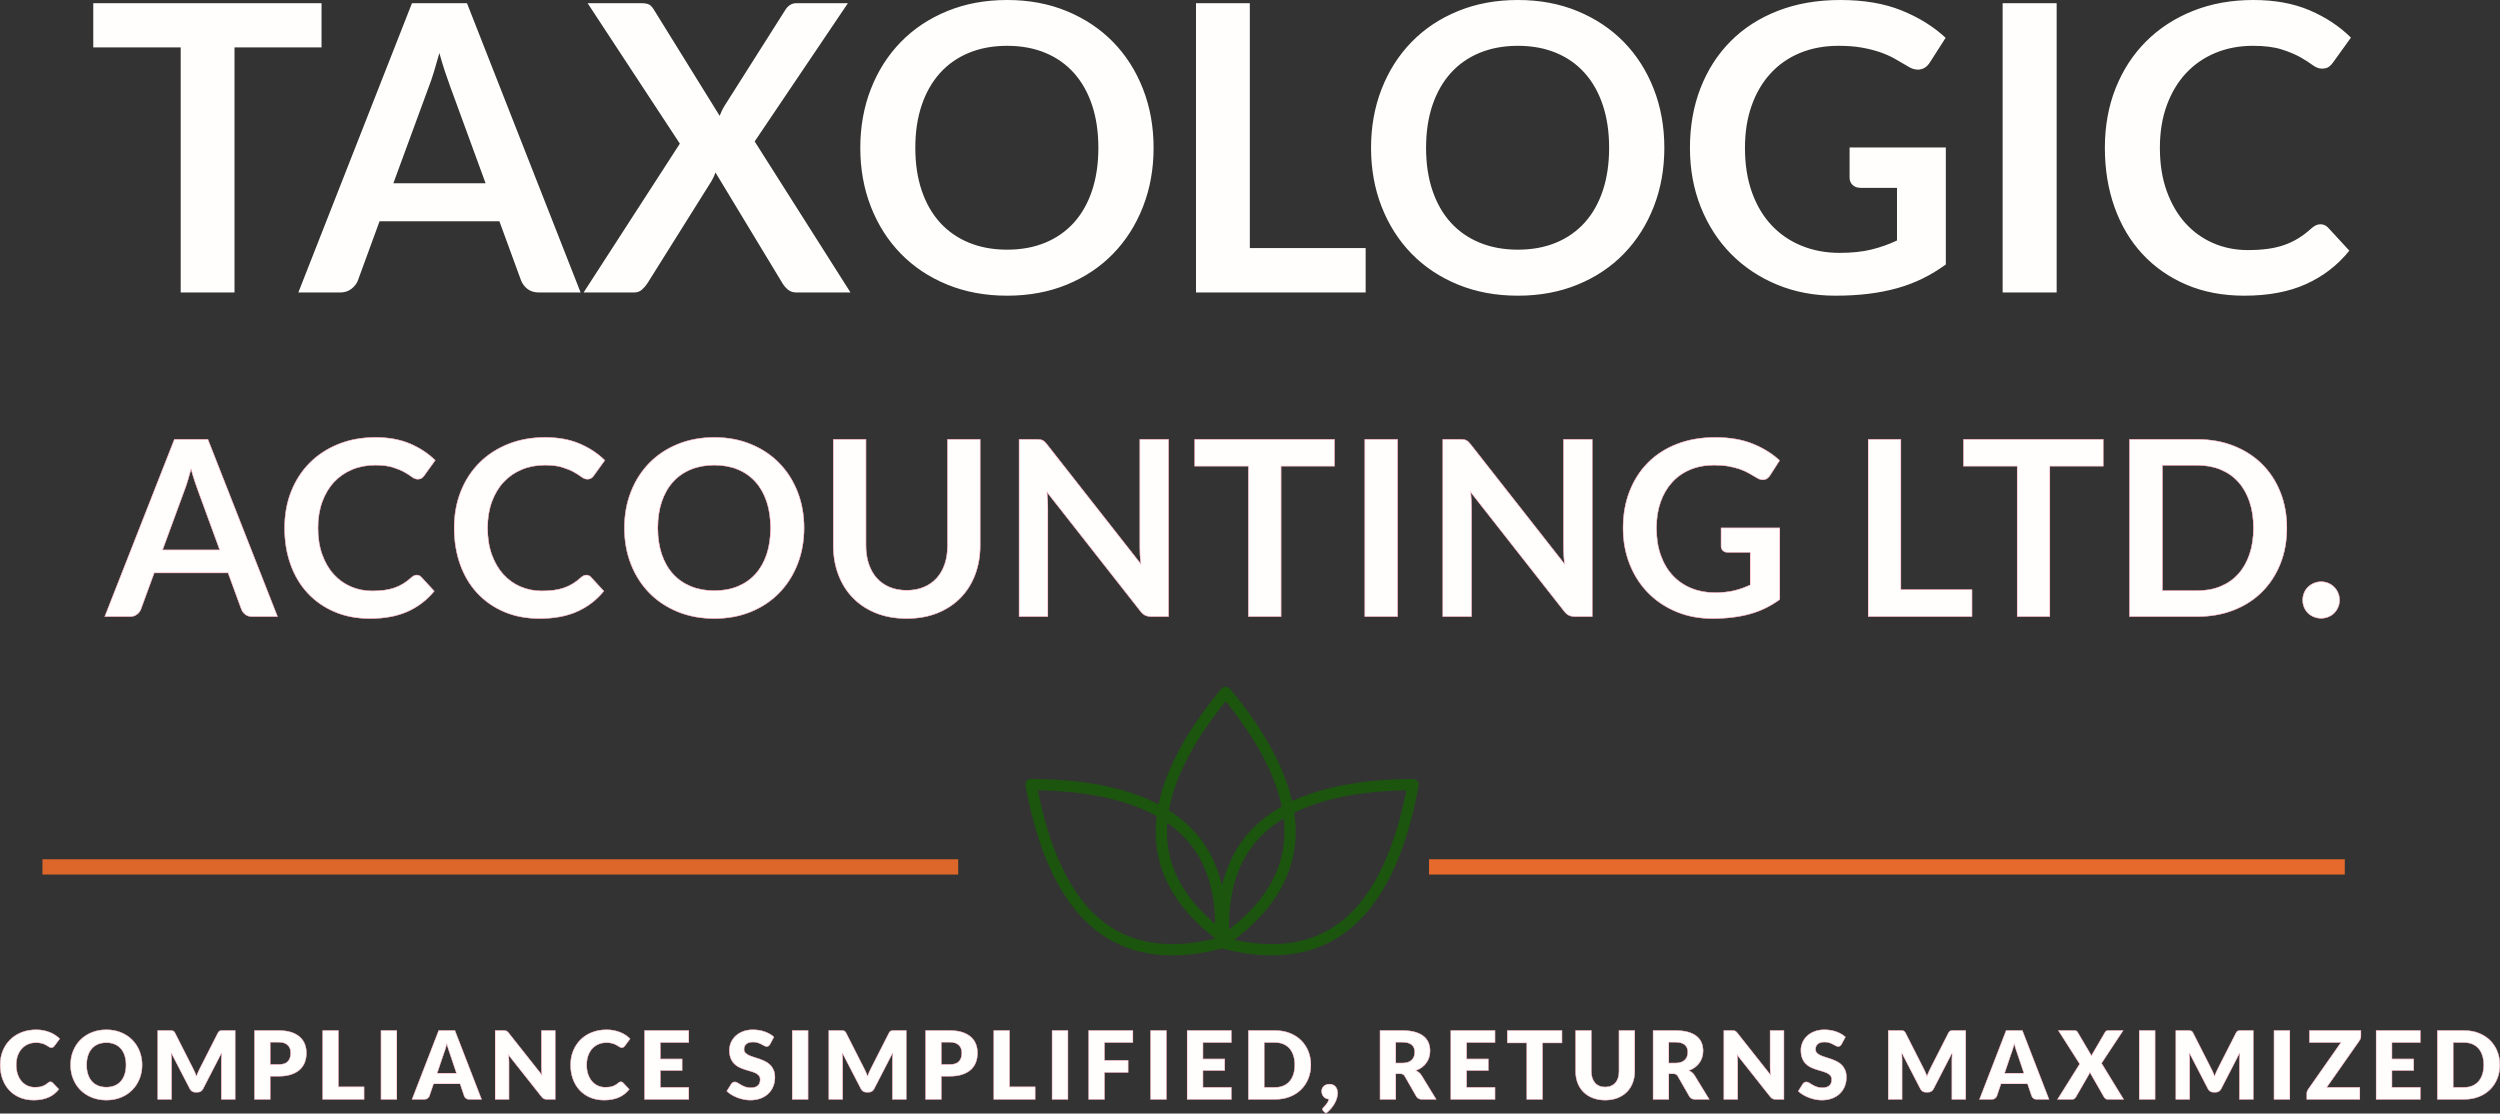 <svg xmlns="http://www.w3.org/2000/svg" xmlns:xlink="http://www.w3.org/1999/xlink" viewBox="634.843 441.343 327.601 145.917" width="5000" height="2227.05" preserveAspectRatio="none"><rect x="634.843" y="441.343" width="327.601" height="145.917" fill="#333333" stroke="none"/><defs></defs><style>.a5kldYRpCPfillColor {fill:#E66A2C;fill-opacity:0.95;}.aa88RDAGWjo0filter-floo {flood-color:#206B0D;flood-opacity:0.5;}.aD-YM9nyY4color {fill:#FFFEFC;fill-opacity:1;}.aD6z1nYkhcolor {fill:#FFFEFC;fill-opacity:1;}.aIptOCySncolors-0 {fill:#1B550E;fill-opacity:1;}.aIptOCySncolors-3 {fill:#F3B340;fill-opacity:1;}.aIptOCySncolors-4 {fill:#E66A2C;fill-opacity:1;}.aIptOCySncolors-5 {fill:#F094A7;fill-opacity:1;}.aIptOCySncolors-6 {fill:#F3B340;fill-opacity:1;}.aIptOCySncolors-7 {fill:#E66A2C;fill-opacity:1;}.akkR3kcQilcolor {fill:#FFFEFC;fill-opacity:1;}.aq6WP-wJgVfillColor {fill:#E66A2C;fill-opacity:1;}.aq6WP-wJgVstrokeColor-str {stroke:#364C63;stroke-opacity:1;}.icon3 {fill:#F094A7;fill-opacity:1;}.icon3-str {stroke:#F094A7;stroke-opacity:1;}.shape {fill:#E9E3D7;fill-opacity:1;}.shapeStroke-str {stroke:#364C63;stroke-opacity:1;}</style><defs><filter x="769.222" y="531.349" width="51.533" height="35.186" id="a88RDAGWjo" filterUnits="userSpaceOnUse" primitiveUnits="userSpaceOnUse" color-interpolation-filters="sRGB"></filter></defs><g opacity="1" transform="rotate(0 640.405 553.942)"><svg width="120" height="2" x="640.405" y="553.942" preserveAspectRatio="none" viewBox="0 0 120 2"><defs><rect x="0" y="0" width="120" height="2" rx="0px" ry="0px" id="id-5kldYRpCP"></rect></defs><use class="a5kldYRpCPfillColor shapeStroke-str" style="stroke-width:0;" xlink:href="#id-5kldYRpCP"></use></svg></g><g opacity="1" transform="rotate(0 769.222 531.349)"><svg width="51.533" height="35.186" x="769.222" y="531.349" preserveAspectRatio="none" viewBox="19.999 45.376 160.001 109.248"><g transform="matrix(1 0 0 1 0 0)"><g><path d="M120.23 154.624c-6.238 0-12.903-.92-19.976-2.761a2.286 2.286 0 0 1-1.709-2.033c-1.549-19.328 2.791-34.715 12.903-45.73 12.783-13.927 35.069-21.078 66.247-21.254.665.166 1.334.296 1.768.818.439.522.622 1.212.499 1.883-5.591 30.676-16.503 51.385-32.436 61.552-7.852 5.011-16.988 7.525-27.296 7.525zm-17.236-6.797c16.793 4.065 30.936 2.514 42.066-4.589 14.356-9.157 24.399-27.914 29.879-55.776-28.387.558-48.602 7.193-60.116 19.735-8.931 9.733-12.907 23.398-11.829 40.63z" data-color="1" class="aIptOCySncolors-0"></path><path d="M79.769 154.624c-10.31 0-19.443-2.51-27.297-7.525-15.934-10.167-26.847-30.876-32.436-61.552a2.29 2.29 0 0 1 2.255-2.701h.013c31.178.177 53.468 7.329 66.249 21.254 10.107 11.015 14.449 26.402 12.898 45.73a2.286 2.286 0 0 1-1.709 2.033c-7.071 1.84-13.737 2.761-19.973 2.761zM25.063 87.462c5.48 27.861 15.523 46.619 29.875 55.776 11.136 7.108 25.279 8.65 42.063 4.589 1.084-17.232-2.891-30.897-11.822-40.63C73.667 94.655 53.45 88.02 25.063 87.462zm74.105 62.185h.043-.043z" data-color="1" class="aIptOCySncolors-0"></path><path d="M101.456 150.277c-.464 0-.929-.145-1.329-.426-15.8-11.237-24.795-24.45-26.736-39.275-2.452-18.742 6.398-40.412 26.302-64.411.869-1.052 2.659-1.052 3.528 0 19.904 23.999 28.754 45.668 26.3 64.411-1.939 14.824-10.934 28.038-26.734 39.275a2.325 2.325 0 0 1-1.331.426zm0-99.032c-17.82 22.107-25.731 41.857-23.523 58.739 1.715 13.099 9.626 24.923 23.523 35.171 13.895-10.248 21.808-22.073 23.521-35.171 2.212-16.882-5.701-36.632-23.521-58.739z" data-color="1" class="aIptOCySncolors-0"></path></g></g></svg></g><g opacity="1" transform="rotate(0 648.536 498.636)"><svg width="292.905" height="23.785" x="648.536" y="498.636" preserveAspectRatio="none" viewBox="0.12 12.76 364.02 29.56"><g transform="matrix(1 0 0 1 0 0)" class="aD6z1nYkhcolor"><defs><path id="id-D6z1nYkh15" d="M16.98 13.08L28.34 42L24.18 42Q23.48 42 23.03 41.65Q22.58 41.30 22.38 40.78L22.38 40.78L20.22 34.88L8.24 34.88L6.08 40.78Q5.92 41.24 5.45 41.62Q4.98 42 4.30 42L4.30 42L0.12 42L11.48 13.08L16.98 13.08ZM13.14 21.50L9.62 31.08L18.84 31.08L15.32 21.46Q15.08 20.82 14.79 19.95Q14.50 19.08 14.22 18.06L14.22 18.06Q13.94 19.08 13.67 19.96Q13.40 20.84 13.14 21.50L13.14 21.50Z M50.98 35.18L50.98 35.18Q51.42 35.18 51.74 35.52L51.74 35.52L53.86 37.82Q52.10 40 49.53 41.16Q46.96 42.32 43.36 42.32L43.36 42.32Q40.14 42.32 37.57 41.22Q35 40.12 33.18 38.16Q31.36 36.20 30.39 33.48Q29.42 30.76 29.42 27.54L29.42 27.54Q29.42 24.28 30.50 21.57Q31.58 18.86 33.54 16.90Q35.50 14.94 38.23 13.85Q40.96 12.76 44.26 12.76L44.26 12.76Q47.48 12.76 49.89 13.79Q52.30 14.82 54.02 16.52L54.02 16.52L52.22 19.02Q52.06 19.26 51.81 19.44Q51.56 19.62 51.12 19.62L51.12 19.62Q50.66 19.62 50.18 19.26Q49.70 18.90 48.96 18.48Q48.22 18.06 47.09 17.70Q45.96 17.34 44.22 17.34L44.22 17.34Q42.18 17.34 40.47 18.05Q38.76 18.76 37.53 20.08Q36.30 21.40 35.61 23.29Q34.92 25.18 34.92 27.54L34.92 27.54Q34.92 29.98 35.61 31.88Q36.30 33.78 37.48 35.08Q38.66 36.38 40.26 37.07Q41.86 37.76 43.70 37.76L43.70 37.76Q44.80 37.76 45.69 37.64Q46.58 37.52 47.33 37.26Q48.08 37 48.75 36.59Q49.42 36.18 50.08 35.58L50.08 35.58Q50.28 35.40 50.50 35.29Q50.72 35.18 50.98 35.18Z M78.60 35.18L78.60 35.18Q79.04 35.18 79.36 35.52L79.36 35.52L81.48 37.82Q79.72 40 77.15 41.16Q74.58 42.32 70.98 42.32L70.98 42.32Q67.76 42.32 65.19 41.22Q62.62 40.12 60.80 38.16Q58.98 36.20 58.01 33.48Q57.04 30.76 57.04 27.54L57.04 27.54Q57.04 24.28 58.12 21.57Q59.20 18.86 61.16 16.90Q63.12 14.94 65.85 13.85Q68.58 12.76 71.88 12.76L71.88 12.76Q75.10 12.76 77.51 13.79Q79.92 14.82 81.64 16.52L81.64 16.52L79.84 19.02Q79.68 19.26 79.43 19.44Q79.18 19.62 78.74 19.62L78.74 19.62Q78.28 19.62 77.80 19.26Q77.32 18.90 76.58 18.48Q75.84 18.06 74.71 17.70Q73.58 17.34 71.84 17.34L71.84 17.34Q69.80 17.34 68.09 18.05Q66.38 18.76 65.15 20.08Q63.92 21.40 63.23 23.29Q62.54 25.18 62.54 27.54L62.54 27.54Q62.54 29.98 63.23 31.88Q63.92 33.78 65.10 35.08Q66.28 36.38 67.88 37.07Q69.48 37.76 71.32 37.76L71.32 37.76Q72.42 37.76 73.31 37.64Q74.20 37.52 74.95 37.26Q75.70 37 76.37 36.59Q77.04 36.18 77.70 35.58L77.70 35.58Q77.90 35.40 78.12 35.29Q78.34 35.18 78.60 35.18Z M114.08 27.54L114.08 27.54Q114.08 30.72 113.02 33.43Q111.96 36.14 110.04 38.12Q108.12 40.10 105.42 41.21Q102.72 42.32 99.44 42.32L99.44 42.32Q96.16 42.32 93.45 41.21Q90.74 40.10 88.81 38.12Q86.88 36.14 85.82 33.43Q84.76 30.72 84.76 27.54L84.76 27.54Q84.76 24.36 85.82 21.65Q86.88 18.94 88.81 16.96Q90.74 14.98 93.45 13.87Q96.16 12.76 99.44 12.76L99.44 12.76Q102.72 12.76 105.42 13.88Q108.12 15 110.04 16.97Q111.96 18.94 113.02 21.65Q114.08 24.36 114.08 27.54ZM108.56 27.54L108.56 27.54Q108.56 25.16 107.93 23.27Q107.30 21.38 106.12 20.06Q104.94 18.74 103.25 18.04Q101.56 17.34 99.44 17.34L99.44 17.34Q97.32 17.34 95.62 18.04Q93.92 18.74 92.73 20.06Q91.54 21.38 90.90 23.27Q90.26 25.16 90.26 27.54L90.26 27.54Q90.26 29.92 90.90 31.81Q91.54 33.70 92.73 35.01Q93.92 36.32 95.62 37.02Q97.32 37.72 99.44 37.72L99.44 37.72Q101.56 37.72 103.25 37.02Q104.94 36.32 106.12 35.01Q107.30 33.70 107.93 31.81Q108.56 29.92 108.56 27.54Z M130.76 37.66L130.76 37.66Q132.32 37.66 133.55 37.14Q134.78 36.62 135.63 35.68Q136.48 34.74 136.93 33.40Q137.38 32.06 137.38 30.40L137.38 30.40L137.38 13.08L142.76 13.08L142.76 30.40Q142.76 32.98 141.93 35.17Q141.10 37.36 139.54 38.95Q137.98 40.54 135.76 41.43Q133.54 42.32 130.76 42.32L130.76 42.32Q127.98 42.32 125.76 41.43Q123.54 40.54 121.99 38.95Q120.44 37.36 119.61 35.17Q118.78 32.98 118.78 30.40L118.78 30.40L118.78 13.08L124.16 13.08L124.16 30.38Q124.16 32.04 124.61 33.38Q125.06 34.72 125.90 35.67Q126.74 36.62 127.97 37.14Q129.20 37.66 130.76 37.66Z M151.86 13.08L151.86 13.08Q152.22 13.08 152.46 13.11Q152.70 13.14 152.89 13.23Q153.08 13.32 153.26 13.49Q153.44 13.66 153.66 13.94L153.66 13.94L168.84 33.28Q168.76 32.58 168.73 31.91Q168.70 31.24 168.70 30.66L168.70 30.66L168.70 13.08L173.44 13.08L173.44 42L170.66 42Q170.02 42 169.60 41.80Q169.18 41.60 168.78 41.08L168.78 41.08L153.66 21.82Q153.72 22.46 153.75 23.09Q153.78 23.72 153.78 24.24L153.78 24.24L153.78 42L149.04 42L149.04 13.08L151.86 13.08Z M177.64 13.08L200.46 13.08L200.46 17.50L191.76 17.50L191.76 42L186.38 42L186.38 17.50L177.64 17.50L177.64 13.08Z M210.74 13.08L210.74 42L205.34 42L205.34 13.08L210.74 13.08Z M220.86 13.08L220.86 13.08Q221.22 13.08 221.46 13.11Q221.70 13.14 221.89 13.23Q222.08 13.32 222.26 13.49Q222.44 13.66 222.66 13.94L222.66 13.94L237.84 33.28Q237.76 32.58 237.73 31.91Q237.70 31.24 237.70 30.66L237.70 30.66L237.70 13.08L242.44 13.08L242.44 42L239.66 42Q239.02 42 238.60 41.80Q238.18 41.60 237.78 41.08L237.78 41.08L222.66 21.82Q222.72 22.46 222.75 23.09Q222.78 23.72 222.78 24.24L222.78 24.24L222.78 42L218.04 42L218.04 13.08L220.86 13.08Z M262.36 38.04L262.36 38.04Q264.18 38.04 265.53 37.71Q266.88 37.38 268.10 36.80L268.10 36.80L268.10 31.54L264.48 31.54Q263.96 31.54 263.66 31.25Q263.36 30.96 263.36 30.54L263.36 30.54L263.36 27.50L272.98 27.50L272.98 39.20Q271.88 40 270.69 40.59Q269.50 41.18 268.15 41.56Q266.80 41.94 265.26 42.13Q263.72 42.32 261.94 42.32L261.94 42.32Q258.78 42.32 256.12 41.22Q253.46 40.12 251.52 38.16Q249.58 36.20 248.49 33.48Q247.40 30.76 247.40 27.54L247.40 27.54Q247.40 24.28 248.46 21.56Q249.52 18.84 251.47 16.88Q253.42 14.92 256.20 13.84Q258.98 12.76 262.44 12.76L262.44 12.76Q265.98 12.76 268.57 13.81Q271.16 14.86 272.96 16.54L272.96 16.54L271.40 18.98Q270.94 19.72 270.18 19.72L270.18 19.72Q269.70 19.72 269.20 19.40L269.20 19.40Q268.56 19.02 267.89 18.64Q267.22 18.26 266.41 17.98Q265.60 17.70 264.59 17.52Q263.58 17.34 262.26 17.34L262.26 17.34Q260.12 17.34 258.39 18.06Q256.66 18.78 255.44 20.12Q254.22 21.46 253.56 23.34Q252.90 25.22 252.90 27.54L252.90 27.54Q252.90 30.04 253.60 31.99Q254.30 33.94 255.56 35.28Q256.82 36.62 258.56 37.33Q260.30 38.04 262.36 38.04Z M292.70 13.08L292.70 37.56L304.28 37.56L304.28 42L287.32 42L287.32 13.08L292.70 13.08Z M302.84 13.08L325.66 13.08L325.66 17.50L316.96 17.50L316.96 42L311.58 42L311.58 17.50L302.84 17.50L302.84 13.08Z M355.56 27.54L355.56 27.54Q355.56 30.72 354.50 33.38Q353.44 36.04 351.52 37.96Q349.60 39.88 346.90 40.94Q344.20 42 340.92 42L340.92 42L329.88 42L329.88 13.08L340.92 13.08Q344.20 13.08 346.90 14.15Q349.60 15.22 351.52 17.13Q353.44 19.04 354.50 21.70Q355.56 24.36 355.56 27.54ZM350.06 27.54L350.06 27.54Q350.06 25.16 349.42 23.27Q348.78 21.38 347.60 20.07Q346.42 18.76 344.73 18.06Q343.04 17.36 340.92 17.36L340.92 17.36L335.30 17.36L335.30 37.72L340.92 37.72Q343.04 37.72 344.73 37.02Q346.42 36.32 347.60 35.01Q348.78 33.70 349.42 31.81Q350.06 29.92 350.06 27.54Z M358.08 39.28L358.08 39.28Q358.08 38.66 358.31 38.10Q358.54 37.54 358.95 37.14Q359.36 36.74 359.92 36.50Q360.48 36.26 361.12 36.26L361.12 36.26Q361.74 36.26 362.30 36.50Q362.86 36.74 363.26 37.14Q363.66 37.54 363.90 38.10Q364.14 38.66 364.14 39.28L364.14 39.28Q364.14 39.92 363.90 40.47Q363.66 41.02 363.26 41.42Q362.86 41.82 362.30 42.05Q361.74 42.28 361.12 42.28L361.12 42.28Q360.48 42.28 359.92 42.05Q359.36 41.82 358.95 41.42Q358.54 41.02 358.31 40.47Q358.08 39.92 358.08 39.28Z"></path></defs><clipPath id="id-D6z1nYkh15-clip"><use xlink:href="#id-D6z1nYkh15"></use></clipPath><g clip-path="url(#id-D6z1nYkh15-clip)"><use xlink:href="#id-D6z1nYkh15" class="icon3-str" style="stroke-width:0.15;"></use></g></g></svg></g><g opacity="1" transform="rotate(0 634.843 576.26)"><svg width="327.601" height="11" x="634.843" y="576.26" preserveAspectRatio="none" viewBox="0.72 -29.46 1052.92 35.36"><g transform="matrix(1 0 0 1 0 0)" class="aD-YM9nyY4color"><defs><path id="id-D-YM9nyY440" d="M21.98-7.54L21.98-7.54Q22.22-7.54 22.46-7.45Q22.70-7.36 22.92-7.14L22.92-7.14L25.60-4.32Q23.84-2.02 21.19-0.85Q18.54 0.32 14.92 0.32L14.92 0.32Q11.60 0.32 8.97-0.81Q6.34-1.94 4.51-3.93Q2.68-5.92 1.70-8.65Q0.72-11.38 0.72-14.58L0.72-14.58Q0.72-17.84 1.84-20.57Q2.96-23.30 4.97-25.28Q6.98-27.26 9.78-28.36Q12.58-29.46 15.96-29.46L15.96-29.46Q17.60-29.46 19.05-29.17Q20.50-28.88 21.76-28.37Q23.02-27.86 24.08-27.15Q25.14-26.44 25.96-25.58L25.96-25.58L23.68-22.52Q23.46-22.24 23.16-22.01Q22.86-21.78 22.32-21.78L22.32-21.78Q21.96-21.78 21.64-21.94Q21.32-22.10 20.96-22.33Q20.60-22.56 20.17-22.83Q19.74-23.10 19.15-23.33Q18.56-23.56 17.77-23.72Q16.98-23.88 15.92-23.88L15.92-23.88Q14.08-23.88 12.56-23.23Q11.04-22.58 9.95-21.37Q8.86-20.16 8.25-18.44Q7.64-16.72 7.64-14.58L7.64-14.58Q7.64-12.34 8.25-10.60Q8.86-8.86 9.91-7.67Q10.96-6.48 12.36-5.86Q13.76-5.24 15.36-5.24L15.36-5.24Q16.28-5.24 17.04-5.33Q17.80-5.42 18.45-5.64Q19.10-5.86 19.69-6.21Q20.28-6.56 20.88-7.08L20.88-7.08Q21.12-7.28 21.40-7.41Q21.68-7.54 21.98-7.54Z M60.64-14.58L60.64-14.58Q60.64-11.42 59.55-8.70Q58.46-5.98 56.48-3.97Q54.50-1.96 51.71-0.82Q48.92 0.32 45.52 0.32L45.52 0.32Q42.12 0.32 39.32-0.82Q36.52-1.96 34.53-3.97Q32.54-5.98 31.45-8.70Q30.36-11.42 30.36-14.58L30.36-14.58Q30.36-17.74 31.45-20.46Q32.54-23.18 34.53-25.18Q36.52-27.18 39.32-28.32Q42.12-29.46 45.52-29.46L45.52-29.46Q48.92-29.46 51.71-28.31Q54.50-27.16 56.48-25.16Q58.46-23.16 59.55-20.44Q60.64-17.72 60.64-14.58ZM53.72-14.58L53.72-14.58Q53.72-16.74 53.16-18.47Q52.60-20.20 51.55-21.40Q50.50-22.60 48.98-23.24Q47.46-23.88 45.52-23.88L45.52-23.88Q43.56-23.88 42.03-23.24Q40.50-22.60 39.45-21.40Q38.40-20.20 37.84-18.47Q37.28-16.74 37.28-14.58L37.28-14.58Q37.28-12.40 37.84-10.67Q38.40-8.94 39.45-7.74Q40.50-6.54 42.03-5.91Q43.56-5.28 45.52-5.28L45.52-5.28Q47.46-5.28 48.98-5.91Q50.50-6.54 51.55-7.74Q52.60-8.94 53.16-10.67Q53.72-12.40 53.72-14.58Z M81.98-13.32L81.98-13.32Q82.38-12.56 82.75-11.74Q83.12-10.92 83.46-10.06L83.46-10.06Q83.80-10.94 84.18-11.77Q84.56-12.60 84.96-13.38L84.96-13.38L92.44-28.10Q92.64-28.48 92.85-28.69Q93.06-28.90 93.32-29Q93.58-29.10 93.91-29.12Q94.24-29.14 94.68-29.14L94.68-29.14L99.84-29.14L99.84 0L93.88 0L93.88-16.76Q93.88-17.98 94-19.40L94-19.40L86.28-4.42Q85.92-3.72 85.31-3.36Q84.70-3 83.92-3L83.92-3L83-3Q82.22-3 81.61-3.36Q81-3.72 80.64-4.42L80.64-4.42L72.88-19.42Q72.96-18.72 73-18.03Q73.04-17.34 73.04-16.76L73.04-16.76L73.04 0L67.08 0L67.08-29.14L72.24-29.14Q72.68-29.14 73.01-29.12Q73.34-29.10 73.60-29Q73.86-28.90 74.07-28.69Q74.28-28.48 74.48-28.10L74.48-28.10L81.98-13.32Z M118.12-9.74L114.60-9.74L114.60 0L107.84 0L107.84-29.14L118.12-29.14Q121.20-29.14 123.41-28.41Q125.62-27.68 127.05-26.40Q128.48-25.12 129.16-23.38Q129.84-21.64 129.84-19.62L129.84-19.62Q129.84-17.44 129.14-15.62Q128.44-13.80 127.00-12.50Q125.56-11.20 123.35-10.47Q121.14-9.74 118.12-9.74L118.12-9.74ZM114.60-24.08L114.60-14.84L118.12-14.84Q120.76-14.84 121.92-16.10Q123.08-17.36 123.08-19.62L123.08-19.62Q123.08-20.62 122.78-21.44Q122.48-22.26 121.87-22.85Q121.26-23.44 120.33-23.76Q119.40-24.08 118.12-24.08L118.12-24.08L114.60-24.08Z M143.32-29.14L143.32-5.40L154.12-5.40L154.12 0L136.56 0L136.56-29.14L143.32-29.14Z M167.92-29.14L167.92 0L161.12 0L161.12-29.14L167.92-29.14Z M192.36-29.14L203.64 0L198.40 0Q197.52 0 196.95-0.41Q196.38-0.82 196.16-1.46L196.16-1.46L194.44-6.54L183.36-6.54L181.64-1.46Q181.44-0.90 180.86-0.45Q180.28 0 179.44 0L179.44 0L174.16 0L185.44-29.14L192.36-29.14ZM187.60-19.08L184.92-11.14L192.88-11.14L190.20-19.12Q189.94-19.88 189.59-20.91Q189.24-21.94 188.90-23.14L188.90-23.14Q188.58-21.92 188.24-20.88Q187.90-19.84 187.60-19.08L187.60-19.08Z M212.76-29.14L212.76-29.14Q213.20-29.14 213.50-29.10Q213.80-29.06 214.04-28.95Q214.28-28.84 214.50-28.64Q214.72-28.44 215.00-28.10L215.00-28.10L228.84-10.60Q228.76-11.44 228.72-12.23Q228.68-13.02 228.68-13.72L228.68-13.72L228.68-29.14L234.64-29.14L234.64 0L231.12 0Q230.34 0 229.80-0.24Q229.26-0.48 228.76-1.12L228.76-1.12L215.02-18.48Q215.08-17.72 215.12-16.99Q215.16-16.26 215.16-15.62L215.16-15.62L215.16 0L209.20 0L209.20-29.14L212.76-29.14Z M262.22-7.54L262.22-7.54Q262.46-7.54 262.70-7.45Q262.94-7.36 263.16-7.14L263.16-7.14L265.84-4.32Q264.08-2.02 261.43-0.85Q258.78 0.32 255.16 0.32L255.16 0.32Q251.84 0.32 249.21-0.81Q246.58-1.94 244.75-3.93Q242.92-5.92 241.94-8.65Q240.96-11.38 240.96-14.58L240.96-14.58Q240.96-17.84 242.08-20.57Q243.20-23.30 245.21-25.28Q247.22-27.26 250.02-28.36Q252.82-29.46 256.20-29.46L256.20-29.46Q257.84-29.46 259.29-29.17Q260.74-28.88 262.00-28.37Q263.26-27.86 264.32-27.15Q265.38-26.44 266.20-25.58L266.20-25.58L263.92-22.52Q263.70-22.24 263.40-22.01Q263.10-21.78 262.56-21.78L262.56-21.78Q262.20-21.78 261.88-21.94Q261.56-22.10 261.20-22.33Q260.84-22.56 260.41-22.83Q259.98-23.10 259.39-23.33Q258.80-23.56 258.01-23.72Q257.22-23.88 256.16-23.88L256.16-23.88Q254.32-23.88 252.80-23.23Q251.28-22.58 250.19-21.37Q249.10-20.16 248.49-18.44Q247.88-16.72 247.88-14.58L247.88-14.58Q247.88-12.34 248.49-10.60Q249.10-8.86 250.15-7.67Q251.20-6.48 252.60-5.86Q254.00-5.24 255.60-5.24L255.60-5.24Q256.52-5.24 257.28-5.33Q258.04-5.42 258.69-5.64Q259.34-5.86 259.93-6.21Q260.52-6.56 261.12-7.08L261.12-7.08Q261.36-7.28 261.64-7.41Q261.92-7.54 262.22-7.54Z M272.12-29.14L290.88-29.14L290.88-23.94L278.92-23.94L278.92-17.14L288.08-17.14L288.08-12.14L278.92-12.14L278.92-5.20L290.88-5.20L290.88 0L272.12 0L272.12-29.14Z M326.76-26.36L325.08-23.22Q324.78-22.74 324.45-22.50Q324.12-22.26 323.60-22.26L323.60-22.26Q323.14-22.26 322.61-22.55Q322.08-22.84 321.41-23.20Q320.74-23.56 319.88-23.85Q319.02-24.14 317.92-24.14L317.92-24.14Q316.02-24.14 315.09-23.33Q314.16-22.52 314.16-21.14L314.16-21.14Q314.16-20.26 314.72-19.68Q315.28-19.10 316.19-18.68Q317.10-18.26 318.27-17.91Q319.44-17.56 320.66-17.13Q321.88-16.70 323.05-16.12Q324.22-15.54 325.13-14.64Q326.04-13.74 326.60-12.45Q327.16-11.16 327.16-9.34L327.16-9.34Q327.16-7.32 326.46-5.56Q325.76-3.80 324.43-2.49Q323.10-1.18 321.15-0.43Q319.20 0.32 316.72 0.32L316.72 0.32Q315.36 0.32 313.95 0.04Q312.54-0.24 311.22-0.75Q309.90-1.26 308.74-1.96Q307.58-2.66 306.72-3.52L306.72-3.52L308.72-6.68Q308.94-7.04 309.34-7.26Q309.74-7.48 310.20-7.48L310.20-7.48Q310.80-7.48 311.41-7.10Q312.02-6.72 312.79-6.26Q313.56-5.80 314.56-5.42Q315.56-5.04 316.92-5.04L316.92-5.04Q318.76-5.04 319.78-5.85Q320.80-6.66 320.80-8.42L320.80-8.42Q320.80-9.44 320.24-10.08Q319.68-10.72 318.77-11.14Q317.86-11.56 316.70-11.88Q315.54-12.20 314.32-12.59Q313.10-12.98 311.94-13.55Q310.78-14.12 309.87-15.05Q308.96-15.98 308.40-17.37Q307.84-18.76 307.84-20.80L307.84-20.80Q307.84-22.44 308.50-24Q309.16-25.56 310.44-26.78Q311.72-28 313.58-28.73Q315.44-29.46 317.84-29.46L317.84-29.46Q319.18-29.46 320.45-29.25Q321.72-29.04 322.86-28.63Q324-28.22 324.99-27.65Q325.98-27.08 326.76-26.36L326.76-26.36Z M341.12-29.14L341.12 0L334.32 0L334.32-29.14L341.12-29.14Z M364.62-13.32L364.62-13.32Q365.02-12.56 365.39-11.74Q365.76-10.92 366.10-10.06L366.10-10.06Q366.44-10.94 366.82-11.77Q367.20-12.60 367.60-13.38L367.60-13.38L375.08-28.10Q375.28-28.48 375.49-28.69Q375.70-28.90 375.96-29Q376.22-29.10 376.55-29.12Q376.88-29.14 377.32-29.14L377.32-29.14L382.48-29.14L382.48 0L376.52 0L376.52-16.76Q376.52-17.98 376.64-19.40L376.64-19.40L368.92-4.42Q368.56-3.72 367.95-3.36Q367.34-3 366.56-3L366.56-3L365.64-3Q364.86-3 364.25-3.36Q363.64-3.72 363.28-4.42L363.28-4.42L355.52-19.42Q355.60-18.72 355.64-18.03Q355.68-17.34 355.68-16.76L355.68-16.76L355.68 0L349.72 0L349.72-29.14L354.88-29.14Q355.32-29.14 355.65-29.12Q355.98-29.10 356.24-29Q356.50-28.90 356.71-28.69Q356.92-28.48 357.12-28.10L357.12-28.10L364.62-13.32Z M400.76-9.74L397.24-9.74L397.24 0L390.48 0L390.48-29.14L400.76-29.14Q403.84-29.14 406.05-28.41Q408.26-27.68 409.69-26.40Q411.12-25.12 411.80-23.38Q412.48-21.64 412.48-19.62L412.48-19.62Q412.48-17.44 411.78-15.62Q411.08-13.80 409.64-12.50Q408.20-11.20 405.99-10.47Q403.78-9.74 400.76-9.74L400.76-9.74ZM397.24-24.08L397.24-14.84L400.76-14.84Q403.40-14.84 404.56-16.10Q405.72-17.36 405.72-19.62L405.72-19.62Q405.72-20.62 405.42-21.44Q405.12-22.26 404.51-22.85Q403.90-23.44 402.97-23.76Q402.04-24.08 400.76-24.08L400.76-24.08L397.24-24.08Z M425.96-29.14L425.96-5.40L436.76-5.40L436.76 0L419.20 0L419.20-29.14L425.96-29.14Z M450.56-29.14L450.56 0L443.76 0L443.76-29.14L450.56-29.14Z M459.16-29.14L477.92-29.14L477.92-23.94L465.96-23.94L465.96-16.56L475.92-16.56L475.92-11.34L465.96-11.34L465.96 0L459.16 0L459.16-29.14Z M492.04-29.14L492.04 0L485.24 0L485.24-29.14L492.04-29.14Z M500.64-29.14L519.40-29.14L519.40-23.94L507.44-23.94L507.44-17.14L516.60-17.14L516.60-12.14L507.44-12.14L507.44-5.20L519.40-5.20L519.40 0L500.64 0L500.64-29.14Z M552.88-14.58L552.88-14.58Q552.88-11.42 551.79-8.75Q550.70-6.08 548.72-4.13Q546.74-2.18 543.95-1.09Q541.16 0 537.76 0L537.76 0L526.44 0L526.44-29.14L537.76-29.14Q541.16-29.14 543.95-28.04Q546.74-26.94 548.72-25Q550.70-23.06 551.79-20.39Q552.88-17.72 552.88-14.58ZM545.96-14.58L545.96-14.58Q545.96-16.74 545.40-18.48Q544.84-20.22 543.79-21.43Q542.74-22.64 541.22-23.29Q539.70-23.94 537.76-23.94L537.76-23.94L533.24-23.94L533.24-5.20L537.76-5.20Q539.70-5.20 541.22-5.85Q542.74-6.50 543.79-7.71Q544.84-8.92 545.40-10.66Q545.96-12.40 545.96-14.58Z M557.28-3.52L557.28-3.52Q557.28-4.16 557.52-4.71Q557.76-5.26 558.21-5.67Q558.66-6.08 559.27-6.32Q559.88-6.56 560.64-6.56L560.64-6.56Q561.54-6.56 562.20-6.25Q562.86-5.94 563.30-5.41Q563.74-4.88 563.95-4.19Q564.16-3.50 564.16-2.74L564.16-2.74Q564.16-1.74 563.84-0.61Q563.52 0.52 562.89 1.66Q562.26 2.80 561.32 3.90Q560.38 5 559.16 5.90L559.16 5.90L558.08 4.94Q557.86 4.72 557.75 4.53Q557.64 4.34 557.64 4.06L557.64 4.06Q557.64 3.86 557.78 3.63Q557.92 3.40 558.12 3.22L558.12 3.22Q558.36 2.98 558.68 2.64Q559 2.30 559.32 1.88Q559.64 1.46 559.91 0.96Q560.18 0.46 560.32-0.10L560.32-0.10Q559.62-0.16 559.06-0.44Q558.50-0.72 558.11-1.18Q557.72-1.64 557.50-2.23Q557.28-2.82 557.28-3.52Z M590.36-10.78L588.64-10.78L588.64 0L581.88 0L581.88-29.14L591.36-29.14Q594.52-29.14 596.75-28.49Q598.98-27.84 600.39-26.68Q601.80-25.52 602.44-23.94Q603.08-22.36 603.08-20.50L603.08-20.50Q603.08-19.08 602.70-17.82Q602.32-16.56 601.57-15.49Q600.82-14.42 599.73-13.58Q598.64-12.74 597.22-12.20L597.22-12.20Q597.90-11.86 598.49-11.36Q599.08-10.86 599.52-10.14L599.52-10.14L605.72 0L599.60 0Q597.90 0 597.16-1.28L597.16-1.28L592.32-9.74Q592.00-10.30 591.57-10.54Q591.14-10.78 590.36-10.78L590.36-10.78ZM588.64-24.08L588.64-15.44L591.36-15.44Q592.74-15.44 593.71-15.79Q594.68-16.14 595.30-16.76Q595.92-17.38 596.20-18.21Q596.48-19.04 596.48-20L596.48-20Q596.48-21.92 595.23-23Q593.98-24.08 591.36-24.08L591.36-24.08L588.64-24.08Z M611.68-29.14L630.44-29.14L630.44-23.94L618.48-23.94L618.48-17.14L627.64-17.14L627.64-12.14L618.48-12.14L618.48-5.20L630.44-5.20L630.44 0L611.68 0L611.68-29.14Z M635.48-29.14L658.64-29.14L658.64-23.78L650.44-23.78L650.44 0L643.68 0L643.68-23.78L635.48-23.78L635.48-29.14Z M676.76-5.34L676.76-5.34Q678.12-5.34 679.19-5.79Q680.26-6.24 681.00-7.08Q681.74-7.92 682.13-9.13Q682.52-10.34 682.52-11.88L682.52-11.88L682.52-29.14L689.28-29.14L689.28-11.88Q689.28-9.20 688.41-6.96Q687.54-4.72 685.92-3.10Q684.30-1.48 681.98-0.58Q679.66 0.32 676.76 0.32L676.76 0.32Q673.84 0.32 671.52-0.58Q669.20-1.48 667.58-3.10Q665.96-4.72 665.10-6.96Q664.24-9.20 664.24-11.88L664.24-11.88L664.24-29.14L671.00-29.14L671.00-11.90Q671.00-10.36 671.39-9.15Q671.78-7.94 672.52-7.09Q673.26-6.24 674.33-5.79Q675.40-5.34 676.76-5.34Z M705.36-10.78L703.64-10.78L703.64 0L696.88 0L696.88-29.14L706.36-29.14Q709.52-29.14 711.75-28.49Q713.98-27.84 715.39-26.68Q716.80-25.52 717.44-23.94Q718.08-22.36 718.08-20.50L718.08-20.50Q718.08-19.08 717.70-17.82Q717.32-16.56 716.57-15.49Q715.82-14.42 714.73-13.58Q713.64-12.74 712.22-12.20L712.22-12.20Q712.90-11.86 713.49-11.36Q714.08-10.86 714.52-10.14L714.52-10.14L720.72 0L714.60 0Q712.90 0 712.16-1.28L712.16-1.28L707.32-9.74Q707.00-10.30 706.57-10.54Q706.14-10.78 705.36-10.78L705.36-10.78ZM703.64-24.08L703.64-15.44L706.36-15.44Q707.74-15.44 708.71-15.79Q709.68-16.14 710.30-16.76Q710.92-17.38 711.20-18.21Q711.48-19.04 711.48-20L711.48-20Q711.48-21.92 710.23-23Q708.98-24.08 706.36-24.08L706.36-24.08L703.64-24.08Z M730.24-29.14L730.24-29.14Q730.68-29.14 730.98-29.10Q731.28-29.06 731.52-28.95Q731.76-28.84 731.98-28.64Q732.20-28.44 732.48-28.10L732.48-28.10L746.32-10.60Q746.24-11.44 746.20-12.23Q746.16-13.02 746.16-13.72L746.16-13.72L746.16-29.14L752.12-29.14L752.12 0L748.60 0Q747.82 0 747.28-0.24Q746.74-0.48 746.24-1.12L746.24-1.12L732.50-18.48Q732.56-17.72 732.60-16.99Q732.64-16.26 732.64-15.62L732.64-15.62L732.64 0L726.68 0L726.68-29.14L730.24-29.14Z M778.04-26.36L776.36-23.22Q776.06-22.74 775.73-22.50Q775.40-22.26 774.88-22.26L774.88-22.26Q774.42-22.26 773.89-22.55Q773.36-22.84 772.69-23.20Q772.02-23.56 771.16-23.85Q770.30-24.14 769.20-24.14L769.20-24.14Q767.30-24.14 766.37-23.33Q765.44-22.52 765.44-21.14L765.44-21.14Q765.44-20.26 766.00-19.68Q766.56-19.10 767.47-18.68Q768.38-18.26 769.55-17.91Q770.72-17.56 771.94-17.13Q773.16-16.70 774.33-16.12Q775.50-15.54 776.41-14.64Q777.32-13.74 777.88-12.45Q778.44-11.16 778.44-9.34L778.44-9.34Q778.44-7.32 777.74-5.56Q777.04-3.80 775.71-2.49Q774.38-1.18 772.43-0.43Q770.48 0.32 768.00 0.32L768.00 0.32Q766.64 0.32 765.23 0.04Q763.82-0.24 762.50-0.75Q761.18-1.26 760.02-1.96Q758.86-2.66 758.00-3.52L758.00-3.52L760.00-6.68Q760.22-7.04 760.62-7.26Q761.02-7.48 761.48-7.48L761.48-7.48Q762.08-7.48 762.69-7.10Q763.30-6.72 764.07-6.26Q764.84-5.80 765.84-5.42Q766.84-5.04 768.20-5.04L768.20-5.04Q770.04-5.04 771.06-5.85Q772.08-6.66 772.08-8.42L772.08-8.42Q772.08-9.44 771.52-10.08Q770.96-10.72 770.05-11.14Q769.14-11.56 767.98-11.88Q766.82-12.20 765.60-12.59Q764.38-12.98 763.22-13.55Q762.06-14.12 761.15-15.05Q760.24-15.98 759.68-17.37Q759.12-18.76 759.12-20.80L759.12-20.80Q759.12-22.44 759.78-24Q760.44-25.56 761.72-26.78Q763.00-28 764.86-28.73Q766.72-29.46 769.12-29.46L769.12-29.46Q770.46-29.46 771.73-29.25Q773.00-29.04 774.14-28.63Q775.28-28.22 776.27-27.65Q777.26-27.08 778.04-26.36L778.04-26.36Z M810.82-13.32L810.82-13.32Q811.22-12.56 811.59-11.74Q811.96-10.92 812.30-10.06L812.30-10.06Q812.64-10.94 813.02-11.77Q813.40-12.60 813.80-13.38L813.80-13.38L821.28-28.10Q821.48-28.48 821.69-28.69Q821.90-28.90 822.16-29Q822.42-29.10 822.75-29.12Q823.08-29.14 823.52-29.14L823.52-29.14L828.68-29.14L828.68 0L822.72 0L822.72-16.76Q822.72-17.98 822.84-19.40L822.84-19.40L815.12-4.42Q814.76-3.72 814.15-3.36Q813.54-3 812.76-3L812.76-3L811.84-3Q811.06-3 810.45-3.36Q809.84-3.72 809.48-4.42L809.48-4.42L801.72-19.42Q801.80-18.72 801.84-18.03Q801.88-17.34 801.88-16.76L801.88-16.76L801.88 0L795.92 0L795.92-29.14L801.08-29.14Q801.52-29.14 801.85-29.12Q802.18-29.10 802.44-29Q802.70-28.90 802.91-28.69Q803.12-28.48 803.32-28.10L803.32-28.10L810.82-13.32Z M852.52-29.14L863.80 0L858.56 0Q857.68 0 857.11-0.41Q856.54-0.82 856.32-1.46L856.32-1.46L854.60-6.54L843.52-6.54L841.80-1.46Q841.60-0.90 841.02-0.45Q840.44 0 839.60 0L839.60 0L834.32 0L845.60-29.14L852.52-29.14ZM847.76-19.08L845.08-11.14L853.04-11.14L850.36-19.12Q850.10-19.88 849.75-20.91Q849.40-21.94 849.06-23.14L849.06-23.14Q848.74-21.92 848.40-20.88Q848.06-19.84 847.76-19.08L847.76-19.08Z M867.16 0L876.54-14.98L867.52-29.14L874.28-29.14Q874.94-29.14 875.25-28.97Q875.56-28.80 875.80-28.40L875.80-28.40L881.60-18.58Q881.70-18.84 881.83-19.08Q881.96-19.32 882.12-19.58L882.12-19.58L887.20-28.30Q887.70-29.14 888.56-29.14L888.56-29.14L895.04-29.14L885.90-15.28L895.24 0L888.48 0Q887.82 0 887.41-0.32Q887.00-0.64 886.76-1.08L886.76-1.08L880.92-11.28Q880.76-10.84 880.56-10.52L880.56-10.52L875.12-1.08Q874.88-0.66 874.48-0.33Q874.08 0 873.48 0L873.48 0L867.16 0Z M908.44-29.14L908.44 0L901.64 0L901.64-29.14L908.44-29.14Z M931.94-13.32L931.94-13.32Q932.34-12.56 932.71-11.74Q933.08-10.92 933.42-10.06L933.42-10.06Q933.76-10.94 934.14-11.77Q934.52-12.60 934.92-13.38L934.92-13.38L942.40-28.10Q942.60-28.48 942.81-28.69Q943.02-28.90 943.28-29Q943.54-29.10 943.87-29.12Q944.20-29.14 944.64-29.14L944.64-29.14L949.80-29.14L949.80 0L943.84 0L943.84-16.76Q943.84-17.98 943.96-19.40L943.96-19.40L936.24-4.42Q935.88-3.72 935.27-3.36Q934.66-3 933.88-3L933.88-3L932.96-3Q932.18-3 931.57-3.36Q930.96-3.72 930.60-4.42L930.60-4.42L922.84-19.42Q922.92-18.72 922.96-18.03Q923.00-17.34 923.00-16.76L923.00-16.76L923.00 0L917.04 0L917.04-29.14L922.20-29.14Q922.64-29.14 922.97-29.12Q923.30-29.10 923.56-29Q923.82-28.90 924.03-28.69Q924.24-28.48 924.44-28.10L924.44-28.10L931.94-13.32Z M965.20-29.14L965.20 0L958.40 0L958.40-29.14L965.20-29.14Z M973.32-29.14L995.12-29.14L995.12-26.70Q995.12-26.18 994.95-25.68Q994.78-25.18 994.48-24.74L994.48-24.74L980.80-5.20L994.68-5.20L994.68 0L972.20 0L972.20-2.60Q972.20-3.06 972.36-3.51Q972.52-3.96 972.80-4.34L972.80-4.34L986.52-23.94L973.32-23.94L973.32-29.14Z M1001.40-29.14L1020.16-29.14L1020.16-23.94L1008.20-23.94L1008.20-17.14L1017.36-17.14L1017.36-12.14L1008.20-12.14L1008.20-5.20L1020.16-5.20L1020.16 0L1001.40 0L1001.40-29.14Z M1053.64-14.58L1053.64-14.58Q1053.64-11.42 1052.55-8.75Q1051.46-6.08 1049.48-4.13Q1047.50-2.18 1044.71-1.09Q1041.92 0 1038.52 0L1038.52 0L1027.20 0L1027.20-29.14L1038.52-29.14Q1041.92-29.14 1044.71-28.04Q1047.50-26.94 1049.48-25Q1051.46-23.06 1052.55-20.39Q1053.64-17.72 1053.64-14.58ZM1046.72-14.58L1046.72-14.58Q1046.72-16.74 1046.16-18.48Q1045.60-20.22 1044.55-21.43Q1043.50-22.64 1041.98-23.29Q1040.46-23.94 1038.52-23.94L1038.52-23.94L1034.00-23.94L1034.00-5.20L1038.52-5.20Q1040.46-5.20 1041.98-5.85Q1043.50-6.50 1044.55-7.71Q1045.60-8.92 1046.16-10.66Q1046.72-12.40 1046.72-14.58Z"></path></defs><clipPath id="id-D-YM9nyY440-clip"><use xlink:href="#id-D-YM9nyY440"></use></clipPath><g clip-path="url(#id-D-YM9nyY440-clip)"><use xlink:href="#id-D-YM9nyY440" class="icon3-str" style="stroke-width:0.35;"></use></g></g></svg></g><g opacity="1" transform="rotate(0 822.103 553.942)"><svg width="120" height="2" x="822.103" y="553.942" preserveAspectRatio="none" viewBox="0 0 120 2"><defs><rect x="0" y="0" width="120" height="2" rx="0px" ry="0px" id="id-q6WP-wJgV"></rect></defs><use class="aq6WP-wJgVfillColor aq6WP-wJgVstrokeColor-str" style="stroke-width:0;" xlink:href="#id-q6WP-wJgV"></use></svg></g><g opacity="1" transform="rotate(0 647.065 441.343)"><svg width="295.846" height="38.747" x="647.065" y="441.343" preserveAspectRatio="none" viewBox="0.48 -29.24 225.7 29.56"><g transform="matrix(1 0 0 1 0 0)" class="akkR3kcQilcolor"><path id="id-kkR3kcQil9" d="M0.48-28.92L23.30-28.92L23.30-24.50L14.60-24.50L14.60 0L9.22 0L9.22-24.50L0.48-24.50L0.48-28.92Z M37.84-28.92L49.20 0L45.04 0Q44.34 0 43.89-0.35Q43.44-0.70 43.24-1.22L43.24-1.22L41.08-7.12L29.10-7.12L26.94-1.22Q26.78-0.76 26.31-0.38Q25.84 0 25.16 0L25.16 0L20.98 0L32.34-28.92L37.84-28.92ZM34-20.50L30.48-10.92L39.70-10.92L36.18-20.54Q35.94-21.18 35.65-22.05Q35.36-22.92 35.08-23.94L35.08-23.94Q34.80-22.92 34.53-22.04Q34.26-21.16 34-20.50L34-20.50Z M49.50 0L59.12-14.88L49.90-28.92L55.26-28.92Q55.82-28.92 56.07-28.77Q56.32-28.62 56.52-28.28L56.52-28.28L63.10-17.66Q63.20-17.92 63.32-18.17Q63.44-18.42 63.60-18.68L63.60-18.68L69.62-28.18Q70.06-28.92 70.76-28.92L70.76-28.92L75.92-28.92L66.60-15.10L76.18 0L70.80 0Q70.26 0 69.93-0.28Q69.60-0.56 69.38-0.92L69.38-0.92L62.68-12Q62.60-11.76 62.50-11.55Q62.40-11.34 62.30-11.16L62.30-11.16L55.88-0.92Q55.66-0.58 55.34-0.29Q55.02 0 54.54 0L54.54 0L49.50 0Z M106.48-14.46L106.48-14.46Q106.48-11.28 105.42-8.57Q104.36-5.86 102.44-3.88Q100.52-1.90 97.82-0.79Q95.12 0.32 91.84 0.32L91.84 0.32Q88.56 0.32 85.85-0.79Q83.14-1.90 81.21-3.88Q79.28-5.86 78.22-8.57Q77.16-11.28 77.16-14.46L77.16-14.46Q77.16-17.64 78.22-20.35Q79.28-23.06 81.21-25.04Q83.14-27.02 85.85-28.13Q88.56-29.24 91.84-29.24L91.84-29.24Q95.12-29.24 97.82-28.12Q100.52-27 102.44-25.03Q104.36-23.06 105.42-20.35Q106.48-17.64 106.48-14.46ZM100.96-14.46L100.96-14.46Q100.96-16.84 100.33-18.73Q99.70-20.62 98.52-21.94Q97.34-23.26 95.65-23.96Q93.96-24.66 91.84-24.66L91.84-24.66Q89.72-24.66 88.02-23.96Q86.32-23.26 85.13-21.94Q83.94-20.62 83.30-18.73Q82.66-16.84 82.66-14.46L82.66-14.46Q82.66-12.08 83.30-10.19Q83.94-8.30 85.13-6.99Q86.32-5.68 88.02-4.98Q89.72-4.28 91.84-4.28L91.84-4.28Q93.96-4.28 95.65-4.98Q97.34-5.68 98.52-6.99Q99.70-8.30 100.33-10.19Q100.96-12.08 100.96-14.46Z M116.10-28.92L116.10-4.44L127.68-4.44L127.68 0L110.72 0L110.72-28.92L116.10-28.92Z M157.54-14.46L157.54-14.46Q157.54-11.28 156.48-8.57Q155.42-5.86 153.50-3.88Q151.58-1.90 148.88-0.79Q146.18 0.32 142.90 0.32L142.90 0.32Q139.62 0.32 136.91-0.79Q134.20-1.90 132.27-3.88Q130.34-5.86 129.28-8.57Q128.22-11.28 128.22-14.46L128.22-14.46Q128.22-17.64 129.28-20.35Q130.34-23.06 132.27-25.04Q134.20-27.02 136.91-28.13Q139.62-29.24 142.90-29.24L142.90-29.24Q146.18-29.24 148.88-28.12Q151.58-27 153.50-25.03Q155.42-23.06 156.48-20.35Q157.54-17.64 157.54-14.46ZM152.02-14.46L152.02-14.46Q152.02-16.84 151.39-18.73Q150.76-20.62 149.58-21.94Q148.40-23.26 146.71-23.96Q145.02-24.66 142.90-24.66L142.90-24.66Q140.78-24.66 139.08-23.96Q137.38-23.26 136.19-21.94Q135.00-20.62 134.36-18.73Q133.72-16.84 133.72-14.46L133.72-14.46Q133.72-12.08 134.36-10.19Q135.00-8.30 136.19-6.99Q137.38-5.68 139.08-4.98Q140.78-4.28 142.90-4.28L142.90-4.28Q145.02-4.28 146.71-4.98Q148.40-5.68 149.58-6.99Q150.76-8.30 151.39-10.19Q152.02-12.08 152.02-14.46Z M175.06-3.96L175.06-3.96Q176.88-3.96 178.23-4.29Q179.58-4.62 180.80-5.20L180.80-5.20L180.80-10.46L177.18-10.46Q176.66-10.46 176.36-10.75Q176.06-11.04 176.06-11.46L176.06-11.46L176.06-14.50L185.68-14.50L185.68-2.80Q184.58-2 183.39-1.41Q182.20-0.82 180.85-0.44Q179.50-0.06 177.96 0.13Q176.42 0.32 174.64 0.32L174.64 0.32Q171.48 0.32 168.82-0.78Q166.16-1.88 164.22-3.84Q162.28-5.80 161.19-8.52Q160.10-11.24 160.10-14.46L160.10-14.46Q160.10-17.72 161.16-20.44Q162.22-23.16 164.17-25.12Q166.12-27.08 168.90-28.16Q171.68-29.24 175.14-29.24L175.14-29.24Q178.68-29.24 181.27-28.19Q183.86-27.14 185.66-25.46L185.66-25.46L184.10-23.02Q183.64-22.28 182.88-22.28L182.88-22.28Q182.40-22.28 181.90-22.60L181.90-22.60Q181.26-22.98 180.59-23.36Q179.92-23.74 179.11-24.02Q178.30-24.30 177.29-24.48Q176.28-24.66 174.96-24.66L174.96-24.66Q172.82-24.66 171.09-23.94Q169.36-23.22 168.14-21.88Q166.92-20.54 166.26-18.66Q165.60-16.78 165.60-14.46L165.60-14.46Q165.60-11.96 166.30-10.01Q167-8.06 168.26-6.72Q169.52-5.38 171.26-4.67Q173-3.96 175.06-3.96Z M196.76-28.92L196.76 0L191.36 0L191.36-28.92L196.76-28.92Z M223.14-6.82L223.14-6.82Q223.58-6.82 223.90-6.48L223.90-6.48L226.02-4.18Q224.26-2 221.69-0.84Q219.12 0.32 215.52 0.32L215.52 0.32Q212.30 0.32 209.73-0.78Q207.16-1.88 205.34-3.84Q203.52-5.80 202.55-8.52Q201.58-11.24 201.58-14.46L201.58-14.46Q201.58-17.72 202.66-20.43Q203.74-23.14 205.70-25.10Q207.66-27.06 210.39-28.15Q213.12-29.24 216.42-29.24L216.42-29.24Q219.64-29.24 222.05-28.21Q224.46-27.18 226.18-25.48L226.18-25.48L224.38-22.98Q224.22-22.74 223.97-22.56Q223.72-22.38 223.28-22.38L223.28-22.38Q222.82-22.38 222.34-22.74Q221.86-23.10 221.12-23.52Q220.38-23.94 219.25-24.30Q218.12-24.66 216.38-24.66L216.38-24.66Q214.34-24.66 212.63-23.95Q210.92-23.24 209.69-21.92Q208.46-20.60 207.77-18.71Q207.08-16.82 207.08-14.46L207.08-14.46Q207.08-12.02 207.77-10.12Q208.46-8.22 209.64-6.92Q210.82-5.62 212.42-4.93Q214.02-4.24 215.86-4.24L215.86-4.24Q216.96-4.24 217.85-4.36Q218.74-4.48 219.49-4.74Q220.24-5 220.91-5.41Q221.58-5.82 222.24-6.42L222.24-6.42Q222.44-6.60 222.66-6.71Q222.88-6.82 223.14-6.82Z"></path></g></svg></g></svg>